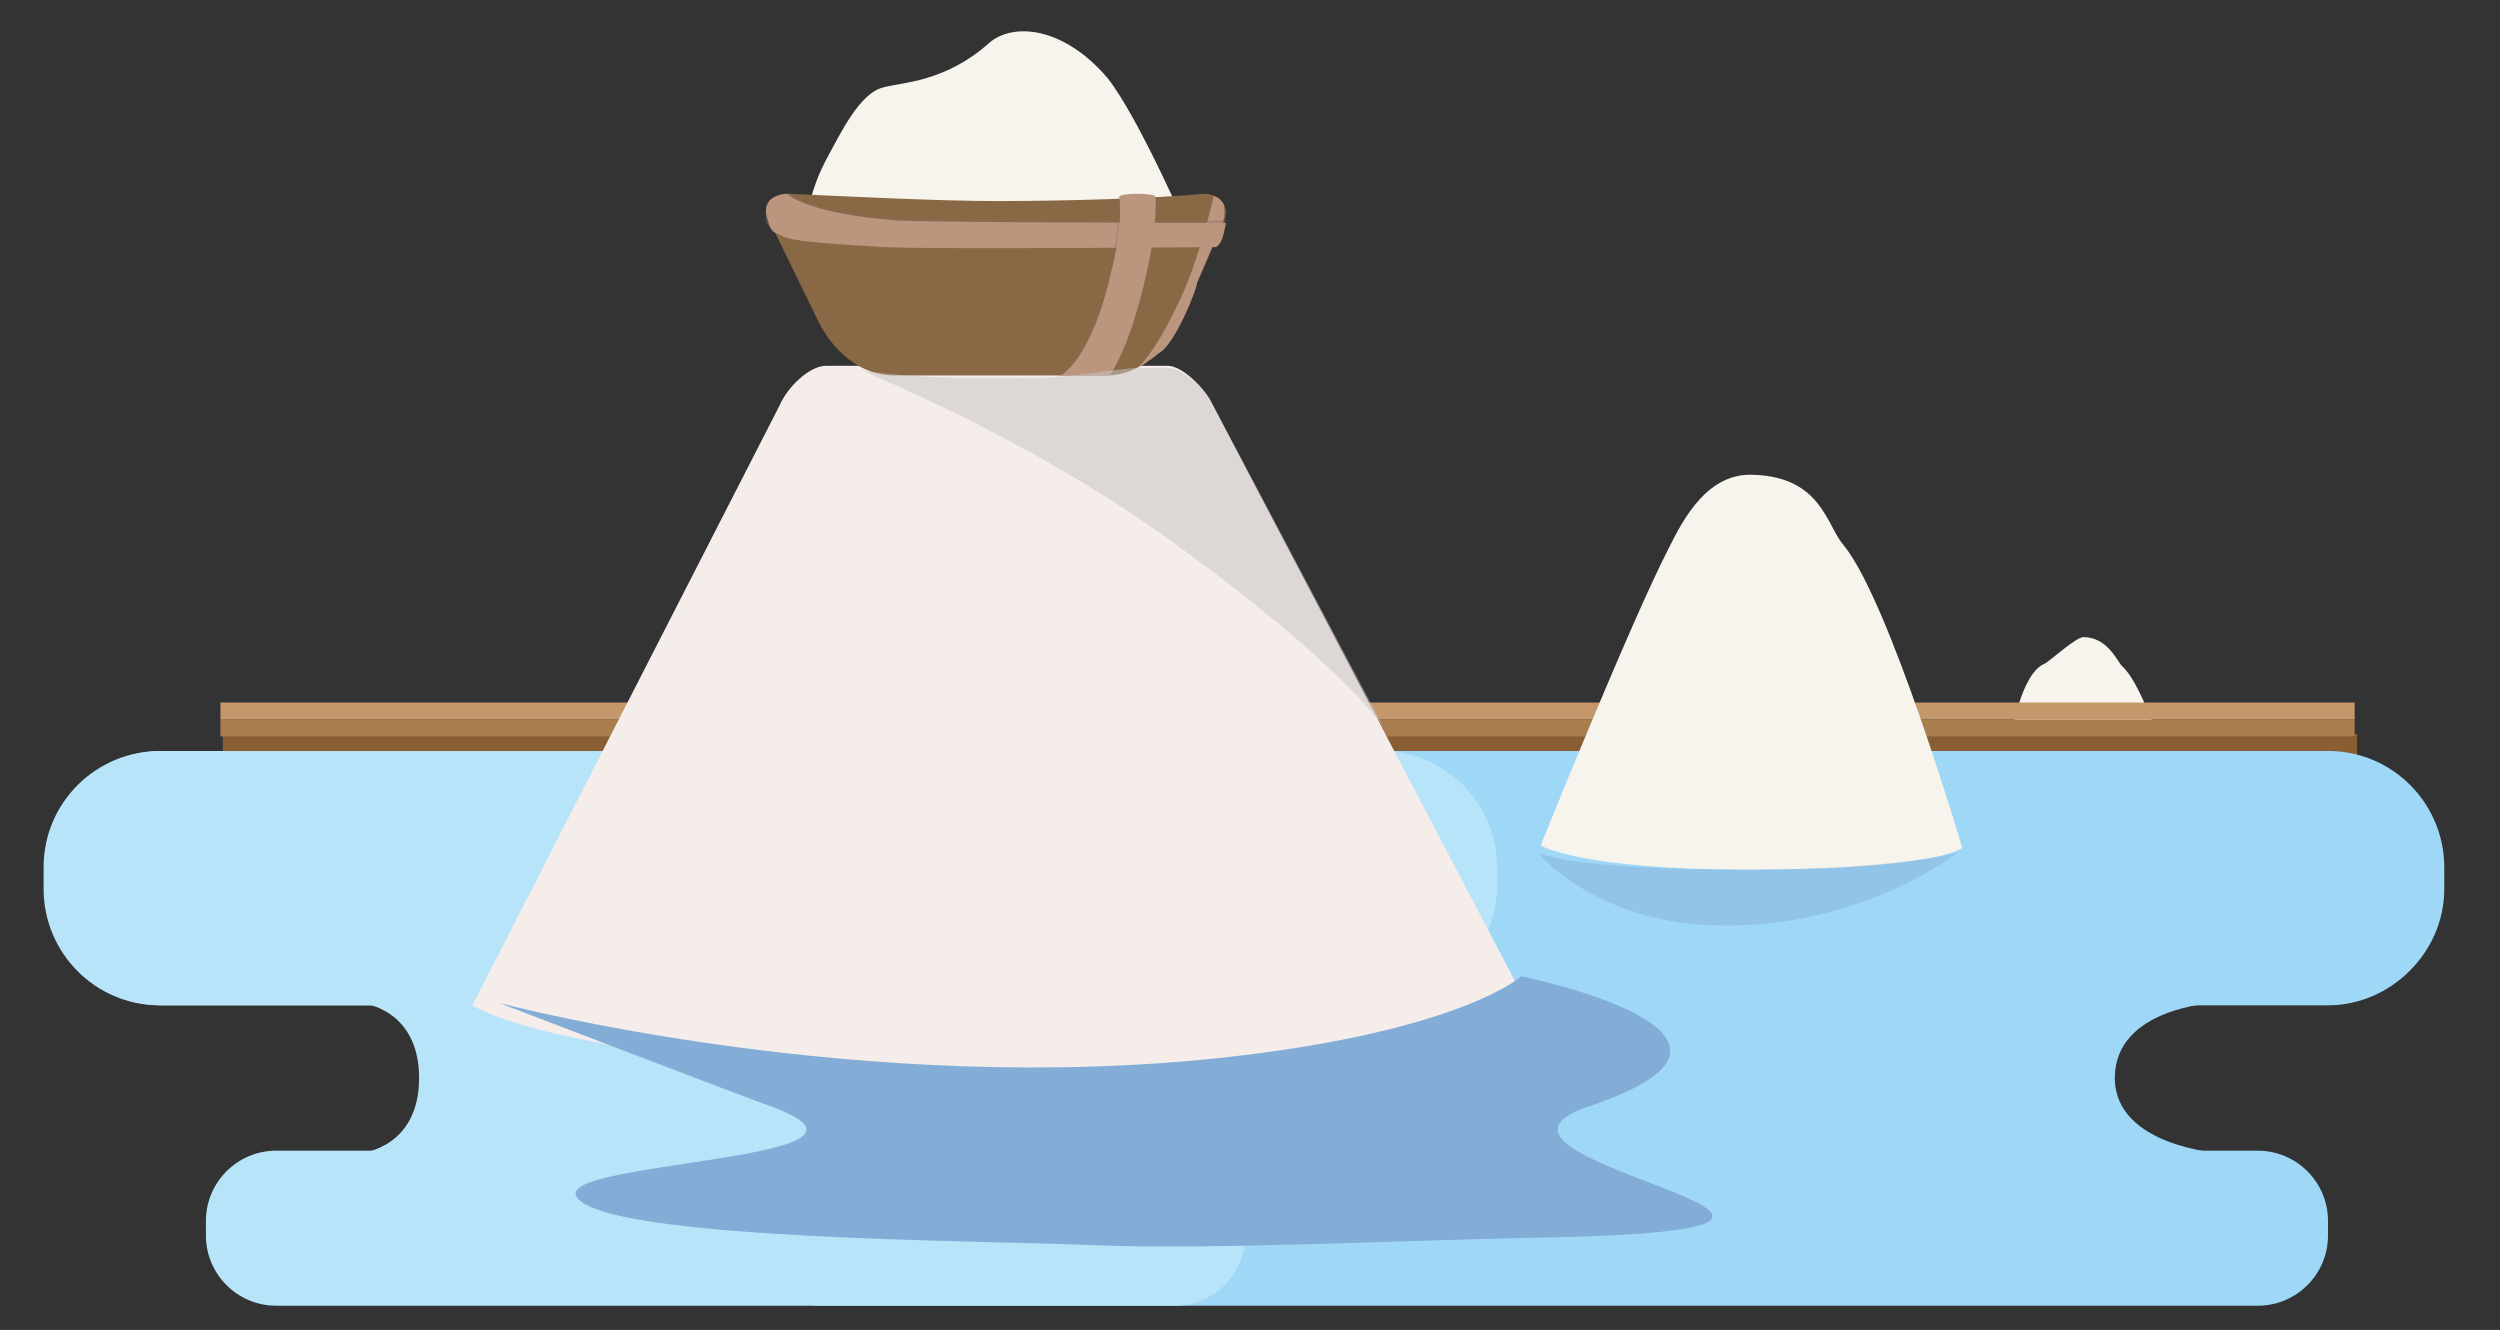 <?xml version="1.0" encoding="utf-8"?>
<!-- Generator: Adobe Illustrator 27.0.0, SVG Export Plug-In . SVG Version: 6.00 Build 0)  -->
<svg version="1.1" id="圖層_1" xmlns="http://www.w3.org/2000/svg" xmlns:xlink="http://www.w3.org/1999/xlink" x="0px" y="0px"
	 viewBox="0 0 103.2 54.9" style="enable-background:new 0 0 103.2 54.9;" xml:space="preserve">
<rect x="0" y="0" width="103.2" height="54.9" fill="#333333" stroke="none"/>
<style type="text/css">
	.st0{fill:#F7F4ED;}
	.st1{fill:#895E33;}
	.st2{fill:#A97D50;}
	.st3{fill:#C4986B;}
	.st4{fill:#9FD8F7;}
	.st5{fill:#B7E4F9;}
	.st6{fill:#F4EDEA;}
	.st7{fill:#896846;}
	.st8{opacity:0.47;}
	.st9{fill:#BC957F;}
	.st10{opacity:0.39;fill:#896C5D;}
	.st11{opacity:0.29;fill:#896C5D;}
	.st12{opacity:0.53;fill:#C9C5C3;}
</style>
<g>
	<g>
		<path class="st0" d="M89.1,30.5c0,0-0.3,0.3-3.1,0.3c-2.4,0-3-0.3-3-0.3s0.4-2.7,1.4-3.1c0.2-0.1,1.3-1.1,1.6-1.1
			c1,0,1.4,1,1.6,1.2C88.3,28.1,89.1,30.5,89.1,30.5z"/>
		<rect x="9.2" y="30.3" class="st1" width="88.1" height="1.7"/>
		<rect x="9.1" y="29.7" class="st2" width="88.1" height="0.7"/>
		<rect x="9.1" y="29" class="st3" width="88.1" height="0.7"/>
		<g>
			<path class="st4" d="M96.1,41.5H6.7c-2.7,0-4.8-2.2-4.8-4.8v-0.9c0-2.7,2.2-4.8,4.8-4.8h89.4c2.7,0,4.8,2.2,4.8,4.8v0.9
				C100.9,39.3,98.7,41.5,96.1,41.5z"/>
			<path class="st4" d="M93.2,53.9H33.9c-1.6,0-2.9-1.3-2.9-2.9v-0.6c0-1.6,1.3-2.9,2.9-2.9h59.3c1.6,0,2.9,1.3,2.9,2.9V51
				C96.1,52.6,94.8,53.9,93.2,53.9z"/>
			<path class="st4" d="M91.6,47.6h-43c0,0,3.7-0.2,3.7-3.1c0-2.9-3.7-3.1-3.7-3.1h42.8c0,0-4.1,0.2-4.1,3.1
				C87.3,47.3,91.6,47.6,91.6,47.6z"/>
		</g>
		<g>
			<path class="st5" d="M56.9,41.5H6.6c-2.7,0-4.8-2.2-4.8-4.8v-0.9c0-2.7,2.2-4.8,4.8-4.8h50.4c2.7,0,4.8,2.2,4.8,4.8v0.9
				C61.7,39.3,59.6,41.5,56.9,41.5z"/>
			<path class="st5" d="M48.5,53.9H11.4c-1.6,0-2.9-1.3-2.9-2.9v-0.6c0-1.6,1.3-2.9,2.9-2.9h37.1c1.6,0,2.9,1.3,2.9,2.9V51
				C51.4,52.6,50.1,53.9,48.5,53.9z"/>
			<path class="st5" d="M43.1,47.6H14.9c0,0,2.4-0.2,2.4-3.1c0-2.9-2.4-3.1-2.4-3.1h28c0,0-2.7,0.2-2.7,3.1
				C40.2,47.3,43.1,47.6,43.1,47.6z"/>
		</g>
		<path class="st0" d="M81,35c0,0-1,0.9-8.8,0.9c-7,0-8.6-1-8.6-1s3.7-9.2,5.3-12.3c0.6-1.2,1.6-3.1,3.5-3c2.8,0.1,3,2.1,3.7,2.9
			C78,24.8,81,35,81,35z"/>
		<path class="st6" d="M62.8,41c0,0-4,3.2-21.8,3.2c-17.4,0-21.5-2.7-21.5-2.7l12.7-24.8c0.3-0.7,1.2-1.6,1.9-1.6h14.1
			c0.6,0,1.5,0.9,1.8,1.5L62.8,41z"/>
		<path class="st0" d="M49.2,9.9c0,0-0.9,0.6-8.1,0.6c-6.4,0-7.9-0.6-7.9-0.6s0-1.6,0.9-3.3c0.6-1.1,1.4-2.8,2.4-3
			c0.7-0.2,2.5-0.2,4.3-1.8c1-0.9,3.1-0.7,4.9,1.4C47,4.8,49.2,9.9,49.2,9.9z"/>
		<path class="st7" d="M45.7,15.5h-8.8c-1.3,0-2.5-0.9-3.2-2.4l-1.9-3.9C31.4,8.7,31.9,8,32.6,8c2.2,0.1,6.1,0.3,8.6,0.3
			c2.6,0,6.4-0.1,8.5-0.3c0.7,0,1.1,0.6,0.8,1.2l-1.7,3.9C48.1,14.6,46.9,15.5,45.7,15.5z"/>
		<g>
			<g>
				<defs>
					<path id="SVGID_1_" d="M63,51.1c-5,0.1-13.1,0.5-17.9,0.3c-4.5-0.2-20.2-0.2-21.3-2c-0.9-1.5,14-1.5,8.1-3.7
						c-1.4-0.5-11.3-4.3-11.3-4.3s15,4,30.4,2.2c9.4-1.1,11.8-3.3,11.8-3.3s11.8,2.4,2.7,5.4C59,48,82,50.8,63,51.1z"/>
				</defs>
				<use xlink:href="#SVGID_1_"  style="overflow:visible;fill:#83ADD7;"/>
				<clipPath id="SVGID_00000064339824397088083910000013433258314663195018_">
					<use xlink:href="#SVGID_1_"  style="overflow:visible;"/>
				</clipPath>
			</g>
		</g>
		<g class="st8">
			<g>
				<defs>
					<path id="SVGID_00000034088012864907781100000012891401975902550201_" d="M70.7,38.2c-5-0.2-7.2-3-7.2-3s1.2,0.7,8.6,0.7
						c6.2,0,8.7-0.7,8.7-0.7S76.8,38.4,70.7,38.2z"/>
				</defs>
				<use xlink:href="#SVGID_00000034088012864907781100000012891401975902550201_"  style="overflow:visible;fill:#83ADD7;"/>
				<clipPath id="SVGID_00000121278021983387709720000001843986133491755653_">
					<use xlink:href="#SVGID_00000034088012864907781100000012891401975902550201_"  style="overflow:visible;"/>
				</clipPath>
			</g>
		</g>
		<path class="st9" d="M47.8,14.6c0,0-0.2,0.2-0.4,0.3c-0.2,0.2-0.5,0.3-0.5,0.3s0.6-0.3,1.7-2.6c0.9-1.8,1.5-4.5,1.5-4.5
			s0.2,0,0.4,0.3c0.1,0.2,0,0.7,0,0.7l-1.1,2.6C49.5,11.7,48.5,14.3,47.8,14.6z"/>
		<path class="st10" d="M32.2,9.6c-0.2-0.1-0.6-0.3-0.6-0.5c-0.1-1.2,1-1.1,1-1.1s0.6,0.7,4.4,1c2.1,0.1,13.6,0.1,13.6,0.1l-0.5,1.1
			c0,0-11.5,0-13.6-0.1C33.1,9.9,32.6,9.8,32.2,9.6z"/>
		<path class="st9" d="M32.2,9.7c-0.2-0.1-0.4-0.1-0.5-0.6C31.3,8,32.5,8,32.5,8s0.7,0.8,4.5,1.1c2.1,0.1,13.6,0.1,13.6,0.1
			s0,0.1-0.1,0.5c-0.1,0.4-0.3,0.5-0.3,0.5s-11.6,0.1-13.7,0C33,10,32.6,9.9,32.2,9.7z"/>
		<path class="st11" d="M45.7,15.5h-2c0,0,1.3-0.7,2.1-4.3c0.5-2,0.3-3,0.3-3l1.5-0.1c0,0,0.1,1.2-0.4,3.3
			C46.5,14.5,45.7,15.5,45.7,15.5z"/>
		<path class="st9" d="M45.8,15.5h-2c0,0,1.3-0.7,2.1-4.4c0.5-2,0.3-3,0.3-3s0.2-0.1,0.7-0.1c0.7,0,0.8,0.1,0.8,0.1s0.1,1.2-0.4,3.3
			C46.6,14.5,45.8,15.5,45.8,15.5z"/>
		<path class="st12" d="M57.1,30c0,0-1.7-2.6-8.8-7.7c-6.1-4.4-12.8-7-12.7-7c0,0,2.2,0.4,6.9,0.3c2.2,0,3.9-0.5,4.9-0.4
			c0.7,0,1.3-0.3,2.5,1.2L57.1,30z"/>
	</g>
</g>
</svg>
